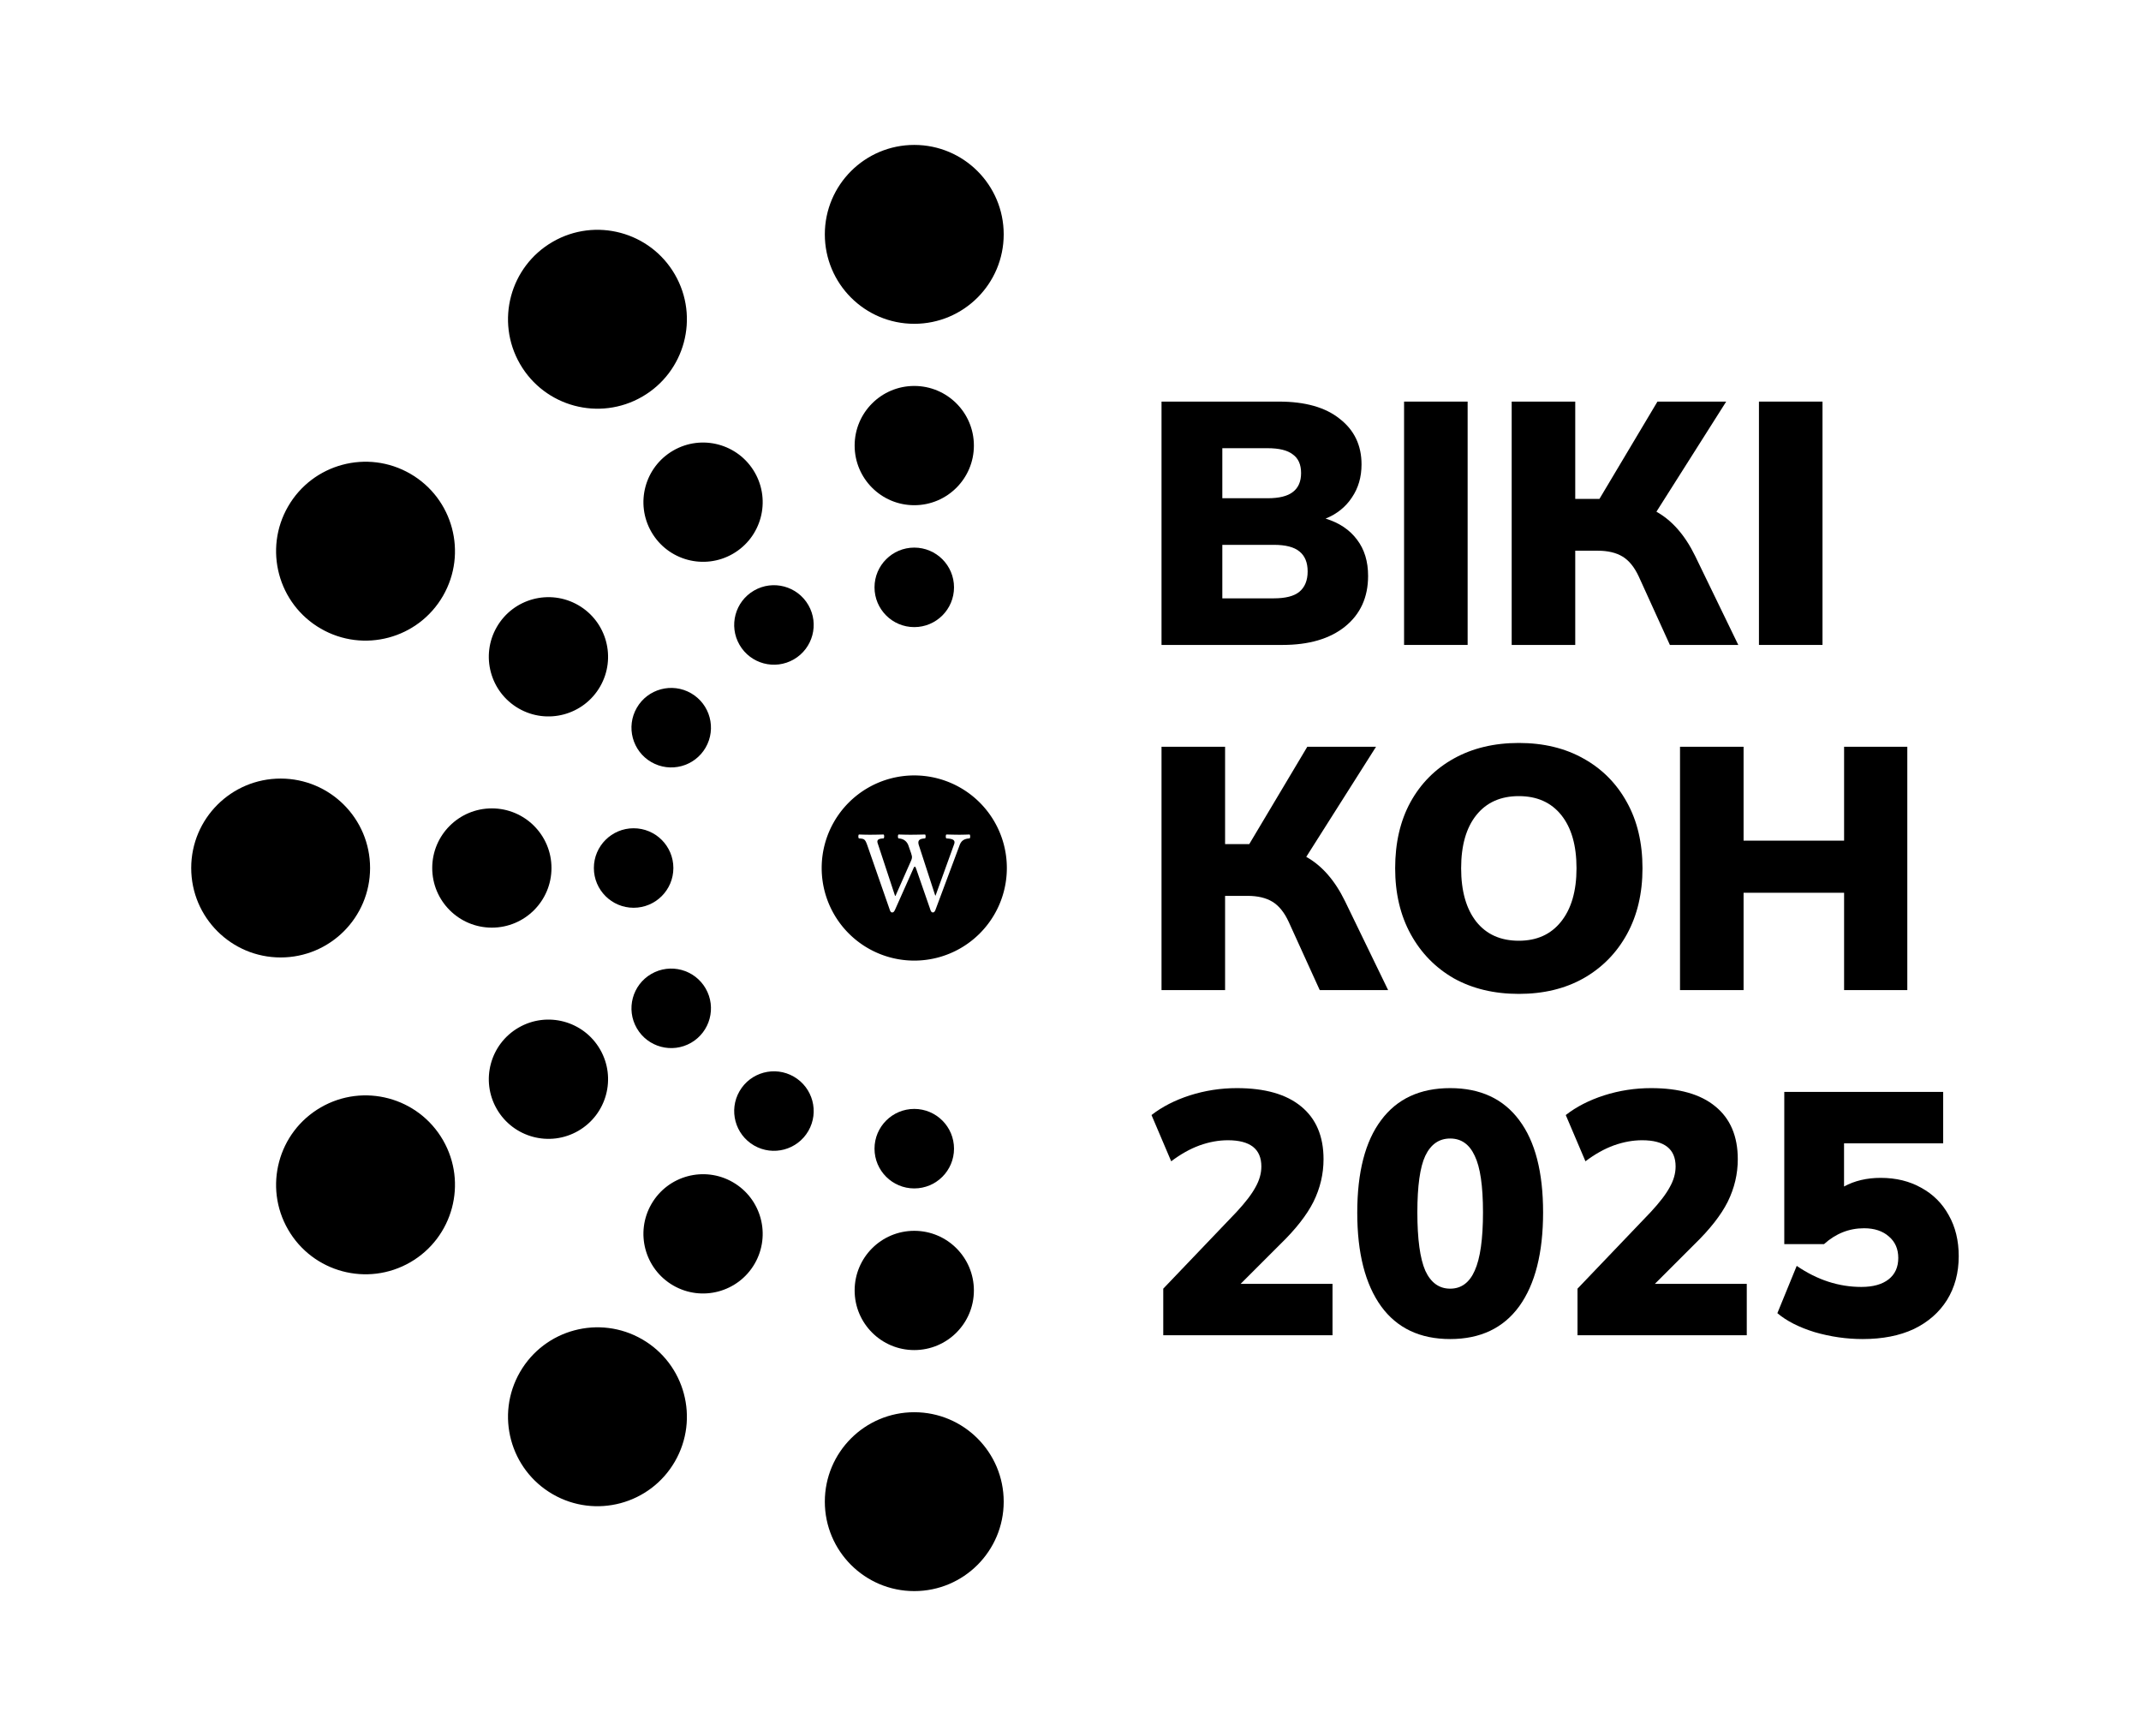 <?xml version="1.0" encoding="UTF-8" standalone="no"?>
<svg width="3700" height="3000" fill="black" xmlns="http://www.w3.org/2000/svg" xmlns:xlink="http://www.w3.org/1999/xlink">
 <g id="text" transform="translate(0,-200)">
  <path id="w" d="M2007.31 1314.51V894H2210.28C2255.65 894 2290.67 903.941 2315.34 923.823C2340.42 943.308 2352.95 969.552 2352.95 1002.56C2352.95 1024.43 2347.38 1043.51 2336.24 1059.82C2325.49 1076.12 2310.37 1088.25 2290.87 1096.2C2314.35 1103.36 2332.46 1115.49 2345.19 1132.59C2357.93 1149.29 2364.3 1170.16 2364.3 1195.22C2364.3 1232.2 2350.96 1261.42 2324.3 1282.9C2298.03 1303.97 2262.02 1314.51 2216.25 1314.51H2007.31ZM2112.38 1061.01H2190.58C2210.48 1061.01 2225 1057.43 2234.16 1050.27C2243.71 1043.12 2248.49 1032.18 2248.49 1017.47C2248.49 1002.76 2243.71 992.019 2234.16 985.259C2225 978.102 2210.48 974.523 2190.58 974.523H2112.38V1061.01ZM2112.38 1233.99H2201.32C2221.62 1233.99 2236.35 1230.21 2245.5 1222.65C2255.05 1214.7 2259.83 1202.97 2259.83 1187.46C2259.83 1171.95 2255.05 1160.42 2245.5 1152.87C2236.35 1145.31 2221.62 1141.53 2201.32 1141.53H2112.38V1233.99Z"/>
  <path id="i" d="M2426.47 1314.51V894H2536.31V1314.51H2426.47Z"/>
  <path id="k" d="M2612.44 1314.51V894H2722.28V1062.2H2764.07L2864.35 894H2983.15L2862.56 1084.27C2889.63 1099.38 2911.91 1124.83 2929.42 1160.62L3004.04 1314.51H2885.85L2832.12 1196.41C2824.56 1180.1 2815.21 1168.57 2804.06 1161.81C2792.92 1155.05 2778.59 1151.67 2761.08 1151.67H2722.28V1314.51H2612.44Z"/>
  <use xlink:href="#i" transform="translate(613.28,0)"/>
  <use xlink:href="#k" transform="translate(-605.13,596.46)"/>
  <path id="o" d="M2624.77 1917.53C2582.19 1917.53 2544.78 1908.59 2512.54 1890.69C2480.71 1872.4 2455.83 1846.95 2437.92 1814.35C2420.01 1781.74 2411.06 1743.76 2411.06 1700.42C2411.06 1656.68 2419.81 1618.71 2437.33 1586.5C2455.23 1553.89 2480.31 1528.64 2512.54 1510.75C2544.78 1492.85 2582.19 1483.9 2624.77 1483.9C2667.36 1483.9 2704.57 1492.85 2736.4 1510.75C2768.64 1528.64 2793.71 1553.89 2811.62 1586.5C2829.53 1618.71 2838.49 1656.68 2838.49 1700.42C2838.49 1743.76 2829.53 1781.74 2811.62 1814.35C2793.71 1846.95 2768.64 1872.4 2736.4 1890.69C2704.57 1908.59 2667.36 1917.53 2624.77 1917.53ZM2624.77 1825.68C2655.81 1825.68 2680.09 1814.74 2697.6 1792.87C2715.51 1770.61 2724.47 1739.79 2724.47 1700.42C2724.47 1661.05 2715.71 1630.44 2698.2 1608.57C2680.69 1586.7 2656.21 1575.76 2624.77 1575.76C2593.33 1575.76 2568.86 1586.7 2551.35 1608.57C2533.83 1630.44 2525.08 1661.05 2525.08 1700.42C2525.08 1739.79 2533.83 1770.61 2551.35 1792.87C2568.86 1814.74 2593.33 1825.68 2624.77 1825.68Z"/>
  <path id="n" d="M2903.34 1910.97V1490.47H3013.18V1652.7H3186.9V1490.47H3296.14V1910.97H3186.9V1742.77H3013.18V1910.97H2903.34Z"/>
  <path id="d2" d="M2010.3 2507.44V2426.92L2136.85 2294.5C2152.37 2277.8 2163.32 2263.48 2169.69 2251.56C2176.45 2239.63 2179.83 2227.7 2179.83 2215.77C2179.83 2185.55 2160.53 2170.44 2121.93 2170.44C2106.01 2170.44 2089.69 2173.42 2072.98 2179.38C2056.66 2185.35 2040.34 2194.49 2024.03 2206.82L1990 2126.89C2008.31 2112.58 2030.39 2101.25 2056.26 2092.9C2082.53 2084.54 2109.59 2080.37 2137.45 2080.37C2186 2080.37 2223.01 2090.91 2248.49 2111.98C2274.35 2133.06 2287.29 2163.48 2287.29 2203.24C2287.29 2228.69 2281.52 2253.15 2269.98 2276.61C2258.43 2299.67 2239.13 2324.32 2212.07 2350.57L2144.02 2418.57H2302.81V2507.44H2010.3Z"/>
  <path id="d0" d="M2506.14 2514C2454.01 2514 2414.21 2495.11 2386.75 2457.34C2359.29 2419.16 2345.56 2365.28 2345.56 2295.69C2345.56 2225.71 2359.29 2172.42 2386.75 2135.84C2414.21 2098.86 2454.01 2080.37 2506.14 2080.37C2558.27 2080.37 2598.07 2098.86 2625.53 2135.84C2652.99 2172.42 2666.72 2225.51 2666.72 2295.1C2666.72 2365.08 2652.99 2419.16 2625.53 2457.34C2598.07 2495.11 2558.27 2514 2506.14 2514ZM2506.14 2426.92C2525.24 2426.92 2539.37 2416.58 2548.52 2395.9C2558.08 2374.82 2562.85 2341.22 2562.85 2295.1C2562.85 2249.37 2558.08 2216.76 2548.52 2197.28C2539.37 2177.39 2525.24 2167.45 2506.14 2167.45C2487.04 2167.45 2472.71 2177.39 2463.16 2197.28C2454.01 2216.76 2449.43 2249.37 2449.43 2295.1C2449.43 2341.22 2454.01 2374.82 2463.16 2395.9C2472.71 2416.58 2487.04 2426.92 2506.14 2426.92Z"/>
  <use xlink:href="#d2" transform="translate(715.89,0)"/>
  <path id="d5" d="M3219.04 2514C3191.19 2514 3163.53 2510.02 3136.07 2502.07C3109 2493.72 3087.51 2482.79 3071.59 2469.27L3105.02 2387.55C3140.44 2411.81 3177.65 2423.93 3216.66 2423.93C3236.95 2423.93 3252.67 2419.56 3263.82 2410.81C3274.96 2402.06 3280.53 2389.74 3280.53 2373.83C3280.53 2358.32 3275.16 2346 3264.41 2336.85C3253.67 2327.31 3239.34 2322.53 3221.43 2322.53C3195.56 2322.53 3172.48 2331.68 3152.18 2349.97H3083.53V2086.93H3358.14V2175.8H3186.81V2250.36C3205.12 2240.42 3226.21 2235.45 3250.09 2235.45C3276.75 2235.45 3300.23 2241.22 3320.53 2252.75C3340.82 2263.88 3356.54 2279.59 3367.69 2299.87C3379.23 2320.15 3385 2343.81 3385 2370.85C3385 2399.48 3378.23 2424.73 3364.7 2446.6C3351.17 2468.07 3332.07 2484.77 3307.39 2496.7C3282.72 2508.23 3253.27 2514 3219.04 2514Z"/>
 </g>

 <!--circle-->
 <path transform="translate(0,-274)" d="
	M 1420,1774 a 160,160,0,0,1,320,0 a 160,160,0,0,1,-320,0 Z
	M1675.72 1716.07C1669.78 1716.28 1663.23 1716.48 1657.91 1716.48C1652.58 1716.48 1643.58 1716.28 1635.39 1716.07C1634.16 1717.3 1634.16 1721.59 1635.39 1722.82C1643.78 1723.43 1651.97 1724.25 1648.9 1732.83L1616.76 1821.74L1616.14 1821.33L1588.09 1735.08C1584.41 1724.25 1591.78 1723.43 1598.74 1722.82C1599.97 1721.59 1599.97 1717.3 1598.74 1716.07C1590.35 1716.28 1581.34 1716.48 1573.15 1716.48C1566.39 1716.48 1559.23 1716.28 1552.67 1716.07C1551.45 1717.3 1551.45 1721.59 1552.67 1722.82C1563.53 1723.43 1568.03 1729.97 1569.87 1735.08L1574.58 1748.57C1575.2 1751.02 1576.01 1753.07 1576.01 1754.91C1576.01 1757.15 1575.6 1758.79 1574.17 1762.06L1547.56 1822.15L1546.74 1821.94L1516.85 1731.4C1514.39 1724.25 1519.92 1723.23 1527.08 1722.82C1528.31 1721.59 1528.31 1717.3 1527.08 1716.07C1520.33 1716.28 1511.32 1716.48 1503.33 1716.48C1496.17 1716.48 1490.23 1716.28 1484.29 1716.07C1483.07 1717.3 1483.07 1721.59 1484.29 1722.82C1493.51 1723.43 1494.94 1723.84 1498.83 1734.67L1537.32 1845.24C1538.34 1848.51 1539.37 1850.76 1541.82 1850.76C1544.49 1850.76 1545.51 1848.71 1547.15 1845.24L1577.65 1776.77C1579.29 1772.69 1580.11 1771.66 1581.13 1771.66C1581.95 1771.66 1582.77 1773.91 1584 1777.39L1607.54 1845.24C1608.57 1848.71 1609.8 1850.76 1612.25 1850.76C1614.5 1850.76 1615.94 1848.51 1616.96 1845.45L1658.11 1735.28C1660.57 1728.34 1664.46 1723.43 1675.72 1722.82C1676.95 1721.59 1676.95 1717.3 1675.72 1716.07Z"/>

 <!--radial circle rays-->
 <defs><g id="circles_block">
  <circle cx="1580" cy="1015" r="68.695"/>
  <circle cx="1580" cy="770" r="103.042"/>
  <circle cx="1580" cy="405" r="154.563"/>
 </g></defs>
 <use xlink:href="#circles_block" transform="rotate(  0 1580,1500)"/>
 <use xlink:href="#circles_block" transform="rotate(-30 1580,1500)"/>
 <use xlink:href="#circles_block" transform="rotate(-60 1580,1500)"/>
 <use xlink:href="#circles_block" transform="rotate(-90 1580,1500)"/>
 <use xlink:href="#circles_block" transform="rotate(-120 1580,1500)"/>
 <use xlink:href="#circles_block" transform="rotate(-150 1580,1500)"/>
 <use xlink:href="#circles_block" transform="rotate(-180 1580,1500)"/>
</svg>
